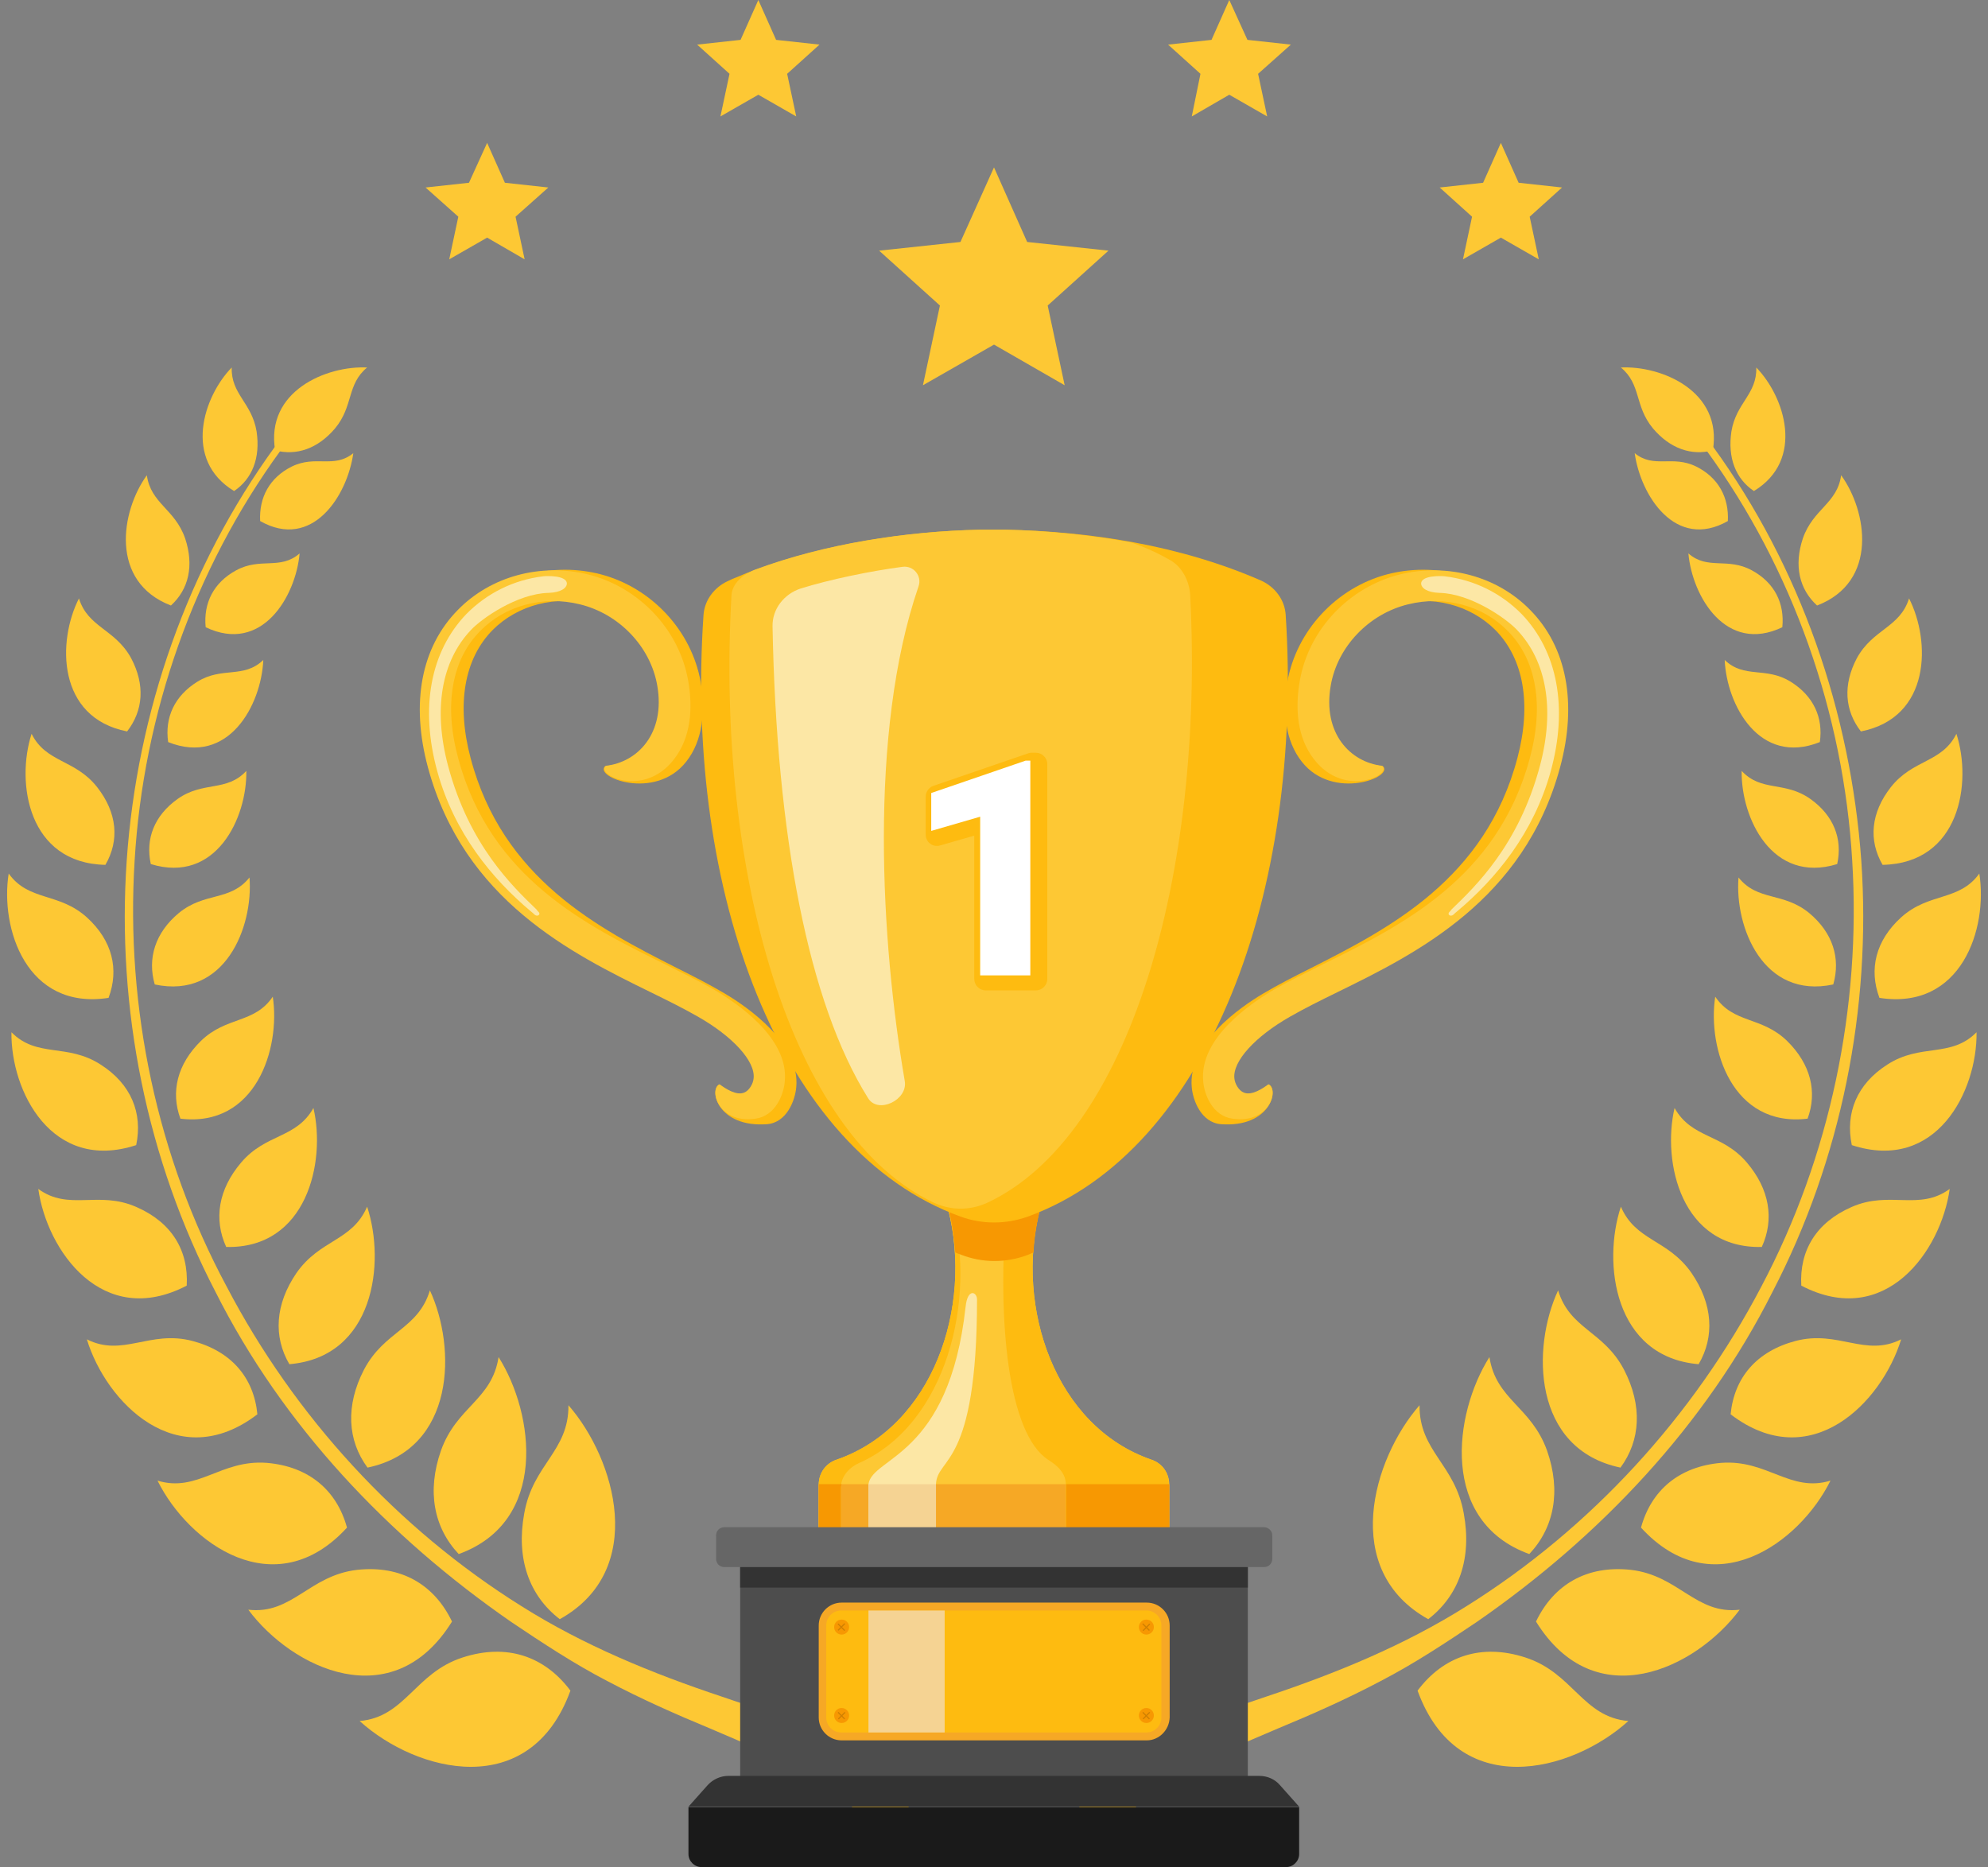 <?xml version="1.0" encoding="UTF-8"?>
<!DOCTYPE svg PUBLIC '-//W3C//DTD SVG 1.0//EN'
          'http://www.w3.org/TR/2001/REC-SVG-20010904/DTD/svg10.dtd'>
<svg height="473.0" preserveAspectRatio="xMidYMid meet" version="1.0" viewBox="-1.8 13.5 503.6 473.0" width="503.6" xmlns="http://www.w3.org/2000/svg" xmlns:xlink="http://www.w3.org/1999/xlink" zoomAndPan="magnify"
><rect x="-1.8" y="13.5" width="503.6" height="473.0" fill="#808080" stroke="none"/><g
  ><g
    ><g
      ><g fill="#FDC834"
        ><g
          ><g
            ><path d="M357.3,441.8c10.2,28.1,38.9,20.8,53.4,7.7c-11.6-1-14-12.2-26.1-16.1 C373.5,429.8,363.9,433,357.3,441.8L357.3,441.8z"
              /><path d="M360,423.7c-22.3-12.4-14.1-40.6-2.2-54.2c-0.1,11.7,9,14.9,11.2,27.4 C371.1,408.3,367.8,417.7,360,423.7L360,423.7z"
            /></g
            ><g
            ><path d="M387.3,424.3c15,24.2,40.5,11.9,51.6-3c-11.1,1.3-15.4-8.7-27.6-10.1 C400.2,410,391.8,414.9,387.3,424.3L387.3,424.3z"
              /><path d="M385.6,407.2c-22.7-8.2-19.2-35.5-10.1-49.9c1.7,10.9,10.6,12.5,14.6,23.7 C393.7,391.3,391.9,400.5,385.6,407.2L385.6,407.2z"
            /></g
            ><g
            ><path d="M413.9,400.5c18.2,19.9,40.1,4,48-11.9c-10.2,3.1-16-5.4-27.7-4.5C423.6,385,416.5,391,413.9,400.5 L413.9,400.5z"
              /><path d="M408.7,385.3c-22.4-4.7-22.5-30.5-15.8-44.9c3,9.9,11.5,10.2,16.7,20.1 C414.3,369.6,413.8,378.4,408.7,385.3L408.7,385.3z"
            /></g
            ><g
            ><path d="M436.6,371.8c20.3,15.5,38.3-3,43.2-19c-9.1,4.6-15.9-2.4-26.7,0.4 C443.2,355.8,437.5,362.5,436.6,371.8L436.6,371.8z"
              /><path d="M428.5,359.1c-21.5-1.8-24.4-25.7-19.7-39.9c3.8,8.8,11.9,8.2,17.9,16.8 C432.1,343.9,432.6,352.1,428.5,359.1L428.5,359.1z"
            /></g
            ><g
            ><path d="M454.5,339.2c21.3,11.1,35.4-8.8,37.6-24.5c-7.8,5.7-15.2,0.3-24.9,4.6 C458.3,323.2,454,330.3,454.5,339.2L454.5,339.2z"
              /><path d="M444.5,329.4c-20.4,0.5-25.3-21.5-22.1-35.2c4.4,7.8,12,6.4,18.3,13.8 C446.5,314.8,447.7,322.4,444.5,329.4L444.5,329.4z"
            /></g
            ><g
            ><path d="M467.3,303.6c21.4,7,31.8-13.7,31.6-28.6c-6.5,6.6-14.1,2.7-22.6,8.2 C468.6,288.1,465.6,295.5,467.3,303.6L467.3,303.6z"
              /><path d="M456.1,296.9c-19.1,2.3-25.4-17.8-23.4-30.9c4.7,6.9,11.7,4.9,18.2,11.2 C456.9,283.1,458.6,290.1,456.1,296.9L456.1,296.9z"
            /></g
            ><g
            ><path d="M474.3,266.3c20.8,3.2,27.5-17.6,25.3-31.5c-5.1,7.1-12.7,4.7-19.8,11.1 C473.3,251.8,471.6,259.1,474.3,266.3L474.3,266.3z"
              /><path d="M462.6,262.9c-17.8,3.8-25-14.6-24-27.1c4.9,6.1,11.3,3.6,17.9,9C462.5,249.8,464.5,256.3,462.6,262.9 L462.6,262.9z"
            /></g
            ><g
            ><path d="M475.1,232.6c19.6-0.4,22.7-20.8,18.7-33.2c-3.7,7.4-11,6.4-16.6,13.5 C472.1,219.4,471.5,226.4,475.1,232.6L475.1,232.6z"
              /><path d="M463.6,232.4c-16.5,5.1-24.4-11.7-24.2-23.6c5,5.4,10.9,2.5,17.4,7.1C462.7,220.1,465,226,463.6,232.4 L463.6,232.4z"
            /></g
            ><g
            ><path d="M469.6,198.8c17.8-3.5,17.7-22.9,12.2-33.7c-2.3,7.4-9.1,7.7-13.2,15.1 C465,187,465.5,193.5,469.6,198.8L469.6,198.8z"
              /><path d="M459.2,201.5c-15.3,6.1-23.6-9.4-24.1-20.8c5,4.8,10.4,1.6,16.7,5.5 C457.6,189.8,460.1,195.3,459.2,201.5L459.2,201.5z"
            /></g
            ><g
            ><path d="M458.5,166.9c15.6-6,12.7-23.9,6.1-33c-1,7.2-7.1,8.5-9.7,16C452.6,156.8,454,162.8,458.5,166.9 L458.5,166.9z"
              /><path d="M449.7,172.4c-14.2,6.8-22.8-7.7-23.8-18.7c4.9,4.3,9.9,0.9,16.1,4.3 C447.7,161.1,450.3,166.3,449.7,172.4L449.7,172.4z"
            /></g
            ><g
            ><path d="M442.5,137.9c13-7.9,7.8-23.9,0.6-31.3c0.2,6.8-5.1,8.9-6.3,16.2C435.8,129.5,437.9,134.8,442.5,137.9 L442.5,137.9z"
              /><path d="M435.9,145.5c-13.2,7.5-22.1-6.4-23.6-17.2c4.9,4,9.5,0.4,15.6,3.4 C433.5,134.5,436.2,139.5,435.9,145.5L435.9,145.5z"
            /></g
          ></g
          ><g
          ><path d="M432.1,127.6c2.5-15-13-21.5-23.3-21c5.2,4.3,3.4,9.7,8.1,15.4C421.3,127.2,426.7,129,432.1,127.6 L432.1,127.6z"
          /></g
          ><g
          ><path d="M432.1,126.6c22.2,30.5,34.9,67.4,37.6,104.9c2.6,37.5-5.1,75.8-22.5,109.3c-17,33.8-43.7,62-74.9,83.6 c-7.9,5.3-15.9,10.6-24.4,15c-8.5,4.5-17.3,8.4-26,12c-8.6,3.7-17.2,7.2-24.5,11.4c-1.9,1-3.4,2.3-5.2,3.3 c-1.7,1.1-3.1,2.5-4.7,3.6l-4.1,4.2l-1.7,2.4c-0.4,0.3-0.4,0.9-1.1,1c-0.3,0.1-1.1-0.2-2-0.5s-2.6-1.2-4.2-1.9l-3.6-2.4 c5.3-8.2,13.2-14.6,21.8-18.9c8.6-4.4,17.6-7.3,26.4-10.3c17.7-5.9,35-13,50.7-22.9c31.5-19.7,57.5-48.1,74.7-81 c17.4-32.9,25.3-70.7,23-107.9c-2.2-37.2-15-73.8-37-104L432.1,126.6z"
          /></g
        ></g
        ><g
        ><g fill="#FDC834"
          ><g
            ><path d="M142.7,441.8c-10.2,28.1-38.9,20.8-53.4,7.7c11.6-1,14-12.2,26.1-16.1 C126.5,429.8,136.1,433,142.7,441.8L142.7,441.8z"
              /><path d="M140,423.7c22.3-12.4,14.1-40.6,2.2-54.2c0.1,11.7-9,14.9-11.2,27.4 C128.9,408.3,132.2,417.7,140,423.7L140,423.7z"
            /></g
            ><g
            ><path d="M112.7,424.3c-15,24.2-40.5,11.9-51.6-3c11.1,1.3,15.4-8.7,27.6-10.1 C99.8,410,108.2,414.9,112.7,424.3L112.7,424.3z"
              /><path d="M114.4,407.2c22.7-8.2,19.2-35.5,10.1-49.9c-1.7,10.9-10.6,12.5-14.6,23.7 C106.3,391.3,108.1,400.5,114.4,407.2L114.4,407.2z"
            /></g
            ><g
            ><path d="M86.1,400.5c-18.2,19.9-40.1,4-48-11.9c10.2,3.1,16-5.4,27.7-4.5C76.4,385,83.5,391,86.1,400.5 L86.1,400.5z"
              /><path d="M91.3,385.3c22.4-4.7,22.5-30.5,15.8-44.9c-3,9.9-11.5,10.2-16.7,20.1 C85.7,369.6,86.2,378.4,91.3,385.3L91.3,385.3z"
            /></g
            ><g
            ><path d="M63.4,371.8c-20.3,15.5-38.3-3-43.2-19c9.1,4.6,15.9-2.4,26.7,0.4C56.8,355.8,62.5,362.5,63.4,371.8 L63.4,371.8z"
              /><path d="M71.5,359.1c21.5-1.8,24.4-25.7,19.7-39.9c-3.8,8.8-11.9,8.2-17.9,16.8 C67.9,343.9,67.4,352.1,71.5,359.1L71.5,359.1z"
            /></g
            ><g
            ><path d="M45.5,339.2c-21.3,11.1-35.4-8.8-37.6-24.5c7.8,5.7,15.2,0.3,24.9,4.6C41.7,323.2,46,330.3,45.5,339.2 L45.5,339.2z"
              /><path d="M55.5,329.4c20.4,0.5,25.3-21.5,22.1-35.2c-4.4,7.8-12,6.4-18.3,13.8 C53.5,314.8,52.3,322.4,55.5,329.4L55.5,329.4z"
            /></g
            ><g
            ><path d="M32.7,303.6c-21.4,7-31.8-13.7-31.6-28.6c6.5,6.6,14.1,2.7,22.6,8.2C31.4,288.1,34.4,295.5,32.7,303.6 L32.7,303.6z"
              /><path d="M43.9,296.9c19.1,2.3,25.4-17.8,23.4-30.9c-4.7,6.9-11.7,4.9-18.2,11.2 C43.1,283.1,41.4,290.1,43.9,296.9L43.9,296.9z"
            /></g
            ><g
            ><path d="M25.7,266.3c-20.8,3.2-27.5-17.6-25.3-31.5c5.1,7.1,12.7,4.7,19.8,11.1 C26.7,251.8,28.4,259.1,25.7,266.3L25.7,266.3z"
              /><path d="M37.4,262.9c17.8,3.8,25-14.6,24-27.1c-4.9,6.1-11.3,3.6-17.9,9C37.5,249.8,35.5,256.3,37.4,262.9 L37.4,262.9z"
            /></g
            ><g
            ><path d="M24.9,232.6c-19.6-0.4-22.7-20.8-18.7-33.2c3.7,7.4,11,6.4,16.6,13.5 C27.9,219.4,28.5,226.4,24.9,232.6L24.9,232.6z"
              /><path d="M36.4,232.4c16.5,5.1,24.4-11.7,24.2-23.6c-5,5.4-10.9,2.5-17.4,7.1C37.3,220.1,35,226,36.4,232.4 L36.4,232.4z"
            /></g
            ><g
            ><path d="M30.4,198.8c-17.8-3.5-17.7-22.9-12.2-33.7c2.3,7.4,9.1,7.7,13.2,15.1C35,187,34.5,193.5,30.4,198.8 L30.4,198.8z"
              /><path d="M40.8,201.5c15.3,6.1,23.6-9.4,24.1-20.8c-5,4.8-10.4,1.6-16.7,5.5C42.4,189.8,39.9,195.3,40.8,201.5 L40.8,201.5z"
            /></g
            ><g
            ><path d="M41.5,166.9c-15.6-6-12.7-23.9-6.1-33c1,7.2,7.1,8.5,9.7,16C47.4,156.8,46,162.8,41.5,166.9 L41.5,166.9z"
              /><path d="M50.3,172.4c14.2,6.8,22.8-7.7,23.8-18.7c-4.9,4.3-9.9,0.9-16.1,4.3C52.3,161.1,49.7,166.3,50.3,172.4 L50.3,172.4z"
            /></g
            ><g
            ><path d="M57.5,137.9c-13-7.9-7.8-23.9-0.6-31.3c-0.2,6.8,5.1,8.9,6.3,16.2C64.2,129.5,62.1,134.8,57.5,137.9 L57.5,137.9z"
              /><path d="M67.9,127.6c-2.5-15,13-21.5,23.3-21c-5.2,4.3-3.4,9.7-8.1,15.4C78.7,127.2,73.3,129,67.9,127.6 L67.9,127.6z"
              /><path d="M64.1,145.5c13.2,7.5,22.1-6.4,23.6-17.2c-4.9,4-9.5,0.4-15.6,3.4C66.5,134.5,63.8,139.5,64.1,145.5 L64.1,145.5z"
            /></g
          ></g
          ><g
          ><path d="M67.9,126.6c-22.2,30.5-35,67.4-37.6,104.9s5.1,75.8,22.5,109.3c17,33.8,43.7,62,74.9,83.6 c7.9,5.3,15.9,10.6,24.4,15c8.5,4.5,17.3,8.4,26,12c8.6,3.7,17.2,7.2,24.5,11.4c1.9,1,3.4,2.3,5.2,3.3c1.7,1.1,3.1,2.5,4.7,3.6 l4.1,4.2l1.7,2.4c0.4,0.3,0.4,0.9,1.1,1c0.3,0.1,1.1-0.2,2-0.5s2.6-1.2,4.2-1.9l3.6-2.4c-5.3-8.2-13.2-14.6-21.8-18.9 c-8.6-4.4-17.6-7.3-26.4-10.3c-17.7-5.9-35-13-50.7-22.9c-31.5-19.7-57.5-48.1-74.7-81C38,306.6,30,268.8,32.3,231.6 c2.2-37.2,15-73.8,37-104L67.9,126.6z" fill="#FDC834"
          /></g
        ></g
      ></g
      ><g
      ><path d="M250 55.9L258.4 74.8 279 77 263.6 90.9 267.9 111.1 250 100.8 232 111.1 236.3 90.9 220.9 77 241.5 74.8z" fill="#FDC834"
      /></g
      ><g
      ><path d="M190.3 13.5L194.8 23.6 205.8 24.8 197.6 32.2 199.9 43 190.3 37.5 180.7 43 183 32.2 174.8 24.8 185.8 23.6z" fill="#FDC834"
      /></g
      ><g
      ><path d="M121.6 49.7L126.1 59.8 137.1 61 128.8 68.4 131.1 79.2 121.6 73.7 112 79.2 114.3 68.4 106 61 117 59.8z" fill="#FDC834"
      /></g
      ><g
      ><path d="M309.6 13.5L305.1 23.6 294.1 24.8 302.3 32.2 300.1 43 309.6 37.5 319.2 43 316.9 32.2 325.2 24.8 314.2 23.6z" fill="#FDC834"
      /></g
      ><g
      ><path d="M378.4 49.7L373.9 59.8 362.9 61 371.1 68.4 368.8 79.2 378.4 73.7 388 79.2 385.7 68.4 393.9 61 382.9 59.8z" fill="#FDC834"
      /></g
    ></g
    ><g
    ><g
      ><g
        ><g
          ><g
            ><g
              ><path d="M307.5,298.3c-5-0.4-7.1-6-7.4-9.3c-1.1-11.1,12.2-20.3,18.1-23.8c3.7-2.2,7.8-4.3,12.2-6.5 c19.7-10,44.1-22.5,52.2-53.2c3.6-13.6,1.6-25.1-5.6-32.4c-6.4-6.4-16.1-8.9-25.3-6.4c-9.9,2.6-17.8,11-19.5,21 c-2,12.2,8.3,19.2,16.3,19.9c3,2.7-12.6,8.9-20.5-1.1c-4.3-5.4-4.9-12.9-3.7-20.2c2.3-13,12.4-23.9,25.3-27.3 c12-3.1,24.6,0.1,33,8.5c9.3,9.4,12.1,23.6,7.7,40c-9,34.1-36.3,48-56.3,58.2c-4.3,2.2-8.3,4.2-11.7,6.3 c-9,5.3-14.7,11.7-14.2,16c0.2,1.3,1.1,3.1,2.4,3.6c2,0.8,8.3-1.2,9.1-3.4C322.3,289.6,319.9,299.2,307.5,298.3z" fill="#FEBB10"
              /></g
              ><g
              ><path d="M310.4,296.9c-5-0.7-7.1-6-7.4-9.4c-1.1-11.1,12.3-20,18.1-23.4c3.7-2.1,7.8-4.1,12.2-6.3 c19.7-9.7,44.2-21.7,52.4-52.1c3.7-13.5,1.7-25-5.5-32.3c-6.3-6.5-16-9.1-25.3-6.8c-9.9,2.4-17.9,10.7-19.6,20.6 c-2.1,12.1,5,19.4,13,20.3c2.8,2.1-9.4,8.4-17.2-1.6c-4.3-5.5-4.9-12.9-3.6-20.1c2.3-12.9,12.5-23.6,25.4-26.8 c12-2.9,24.6,0.5,32.9,9c9.3,9.4,12,23.6,7.6,39.9c-9.1,33.7-36.5,47.2-56.5,57c-4.3,2.1-8.3,4.1-11.8,6.1 c-9,5.1-14.7,11.4-14.2,15.7c0.1,1.3,1.1,3.1,2.4,3.6c2,0.8,4.7-1,6.2-2.1C322.3,289.5,319.8,298.3,310.4,296.9z" fill="#FDC834"
              /></g
              ><g
              ><path d="M388.3,207.5c3.8-14.3,1.7-26.5-5.8-34.4c-2.7-2.9-11.7-9.2-19.6-9.4c-3.3-0.1-4.7-1.3-4.7-2.4 c0.1-2.1,5.2-1.9,6-1.8c7.5,0.9,14.3,4.3,19.5,9.6c9,9.4,11.8,23.6,7.3,39.9c-4.3,15.5-13.8,27.1-23.7,35.4 c-0.4,0.3-0.7,0.6-0.9,0.8c-0.8,0.7-1.7-0.1-1-0.7c0.2-0.2,0.3-0.3,0.5-0.6C371.9,238.1,382.9,227.7,388.3,207.5z" fill="#FCE7A5"
              /></g
            ></g
            ><g
            ><g
              ><path d="M192.5,298.3c5-0.4,7.1-6,7.4-9.3c1.1-11.1-12.2-20.3-18.1-23.8c-3.7-2.2-7.8-4.3-12.2-6.5 c-19.7-10-44.1-22.5-52.2-53.2c-3.6-13.6-1.6-25.1,5.6-32.4c6.4-6.4,16.1-8.9,25.3-6.4c9.9,2.6,17.8,11,19.5,21 c2,12.2-8.3,19.2-16.3,19.9c-3,2.7,12.6,8.9,20.5-1.1c4.3-5.4,4.9-12.9,3.7-20.2c-2.3-13-12.4-23.9-25.3-27.3 c-12-3.1-24.6,0.1-33,8.5c-9.3,9.4-12.1,23.6-7.7,40c9,34.1,36.3,48,56.3,58.2c4.3,2.2,8.3,4.2,11.7,6.3 c9,5.3,14.7,11.7,14.2,16c-0.2,1.3-1.1,3.1-2.4,3.6c-2,0.8-8.3-1.2-9.1-3.4C177.7,289.6,180.1,299.2,192.5,298.3z" fill="#FEBB10"
              /></g
              ><g
              ><path d="M189.6,296.9c5-0.7,7.1-6,7.4-9.4c1.1-11.1-12.3-20-18.1-23.4c-3.7-2.1-7.8-4.1-12.2-6.3 c-19.7-9.7-44.2-21.7-52.4-52.1c-3.7-13.5-1.7-25,5.5-32.3c6.3-6.5,16-9.1,25.3-6.8c9.9,2.4,17.9,10.7,19.6,20.6 c2.1,12.1-5,19.4-13,20.3c-2.8,2.1,9.4,8.4,17.2-1.6c4.3-5.5,4.9-12.9,3.6-20.1c-2.3-12.9-12.5-23.6-25.4-26.8 c-12-2.9-24.6,0.5-32.9,9c-9.3,9.4-12,23.6-7.6,39.9c9.1,33.7,36.5,47.2,56.5,57c4.3,2.1,8.3,4.1,11.8,6.1 c9,5.1,14.7,11.4,14.2,15.7c-0.1,1.3-1.1,3.1-2.4,3.6c-2,0.8-4.7-1-6.2-2.1C177.7,289.5,180.2,298.3,189.6,296.9z" fill="#FDC834"
              /></g
              ><g
              ><path d="M111.7,207.5c-3.8-14.3-1.7-26.5,5.8-34.4c2.7-2.9,11.7-9.2,19.6-9.4c3.3-0.1,4.7-1.3,4.7-2.4 c-0.1-2.1-5.2-1.9-6-1.8c-7.5,0.9-14.3,4.3-19.5,9.6c-9,9.4-11.8,23.6-7.3,39.9c4.3,15.5,13.8,27.1,23.7,35.4 c0.4,0.3,0.7,0.6,0.9,0.8c0.8,0.7,1.7-0.1,1-0.7c-0.2-0.2-0.3-0.3-0.5-0.6C128.1,238.1,117.1,227.7,111.7,207.5z" fill="#FCE7A5"
              /></g
            ></g
          ></g
          ><g
          ><g
            ><g
              ><path d="M289.9,383.3c-24.4-8.4-34.6-38.5-28.3-63.4l-11.6-0.4l-11.6,0.4c6.3,24.8-3.9,55-28.3,63.4 c-2.7,0.9-4.5,3.4-4.5,6.3v11H250h44.4v-11C294.4,386.7,292.6,384.2,289.9,383.3z" fill="#FDC834"
              /></g
              ><g
              ><path d="M205.6 389.5H294.4V400.5H205.6z" fill="#F6A825"
              /></g
              ><g
              ><path d="M245.7,342.7c0-1.9-2.4-3-2.9,1.9c-4.2,38.1-23.6,37.9-24.6,44.9v11h17.1v-11 C235.6,382.5,245.7,385.4,245.7,342.7z" fill="#FCE7A5"
              /></g
              ><g
              ><path d="M218.2 389.5H235.3V400.5H218.2z" fill="#F5D393"
              /></g
              ><g
              ><path d="M211.2,390.5c0-2.8,1.9-5.1,4.5-6.3c22.4-9.9,29.9-41.7,23.7-64.2l12.7-0.4l9.5,0.3l0,0l-11.6-0.4 l-11.6,0.4c6.3,24.8-3.9,55-28.3,63.4c-2.7,0.9-4.5,3.4-4.5,6.3v11h5.6L211.2,390.5L211.2,390.5z" fill="#FEBB10"
              /></g
              ><g
              ><path d="M211.4,389.5h-5.8v11h5.6v-10.1C211.2,390.1,211.3,389.9,211.4,389.5z" fill="#F79802"
              /></g
              ><g
              ><path d="M289.9,383.3c-24.4-8.4-34.6-38.5-28.3-63.4h-8.5c-2.3,28.6,0.5,56.8,10.6,63.4 c2.4,1.5,4.5,3.4,4.5,6.3v11h26.1v-11C294.4,386.7,292.6,384.2,289.9,383.3z" fill="#FEBB10"
              /></g
              ><g
              ><path d="M268.3 389.5H294.4V400.5H268.3z" fill="#F79802"
              /></g
              ><g
              ><path d="M258.6,331.4c0.5-0.2,0.9-0.4,1.4-0.6c0.2-3.7,0.8-7.4,1.7-11h-23.2c0.9,3.6,1.4,7.3,1.7,11 c0.5,0.2,0.9,0.4,1.3,0.5C247,333.5,253,333.5,258.6,331.4z" fill="#F79802"
              /></g
            ></g
            ><g
            ><g
              ><path d="M258.6,321.7c-5.6,2-11.6,2-17.1,0c-45.9-16.7-69.8-82.3-65.1-152.2c0.2-3.9,2.7-7.2,6.2-8.8 c0.8-0.4,1.5-0.7,2.3-1c1.6-0.7,3.1-1.3,4.8-1.9c17.5-6.5,38-9.7,56.8-10.1c0.7,0,1.4,0,2.1,0c1.5,0,2.9,0,4.4,0 c10.5,0.2,21.6,1.2,32.4,3.2c11.4,2.1,22.5,5.4,32.3,9.7c3.5,1.6,6,4.9,6.2,8.8C328.4,239.3,304.4,305,258.6,321.7z" fill="#FEBB10"
              /></g
              ><g
              ><path d="M248.3,318.2c-4.4,2-9.1,2-13.5,0c-36.1-16.9-55.3-83.3-51.3-153.9c0.2-3.7,4.3-5.9,6-6.5 c17.5-6.5,38-9.7,56.8-10.1c0.7,0,1.4,0,2.1,0c1.5,0,2.9,0,4.4,0c10.4,0.2,21.3,1.3,31.9,3.2c3.5,1.2,6.8,2.7,10.1,4.6 c2.7,1.6,4.7,5,4.9,8.8C303.3,234.9,284.4,301.3,248.3,318.2z" fill="#FDC834"
              /></g
              ><g
              ><path d="M227.4,287.4c0.8,4.8-6.8,8.4-9.3,4.3c-15.1-24.1-23.2-66.4-24.2-119.5c-0.1-4.4,2.9-8.2,7.1-9.6 c7.4-2.3,17.5-4.4,25.8-5.5c2.8-0.4,5,2.3,4.1,4.9C218.1,199.2,221.4,252.5,227.4,287.4z" fill="#FCE7A5"
              /></g
            ></g
          ></g
        ></g
        ><g
        ><g
          ><path d="M185.7 404H314.3V470H185.7z" fill="#4D4D4D"
          /></g
          ><g
          ><path d="M288.7,454.4h-77.3c-3.2,0-5.8-2.6-5.8-5.8v-23.3c0-3.2,2.6-5.8,5.8-5.8h77.3c3.2,0,5.8,2.6,5.8,5.8 v23.3C294.4,451.8,291.8,454.4,288.7,454.4z" fill="#F6A825"
          /></g
          ><g
          ><path d="M211.3,452.4c-2.1,0-3.8-1.7-3.8-3.8v-23.3c0-2.1,1.7-3.8,3.8-3.8h77.3c2.1,0,3.8,1.7,3.8,3.8v23.3 c0,2.1-1.7,3.8-3.8,3.8H211.3z" fill="#FEBB10"
          /></g
          ><g
          ><path d="M185.7 405.6H314.3V415.7H185.7z" fill="#333"
          /></g
          ><g
          ><path d="M237.5 452.4L218.2 452.4 218.2 421.5 237.5 421.5z" fill="#F5D393"
          /></g
          ><g
          ><path d="M320.5,402.5v5.9c0,1.2-0.9,2.1-2.1,2.1H181.7c-1.2,0-2.1-0.9-2.1-2.1v-5.9c0-1.2,0.9-2.1,2.1-2.1h136.7 C319.5,400.4,320.5,401.3,320.5,402.5z" fill="#666"
          /></g
          ><g
          ><path d="M172.6,471.3v11.9c0,1.8,1.5,3.3,3.3,3.3H324c1.8,0,3.3-1.5,3.3-3.3v-11.9H172.6z" fill="#1A1A1A"
          /></g
          ><g
          ><path d="M177.5,465.7l-4.9,5.5h154.7l-4.9-5.5c-1.3-1.5-3.2-2.3-5.2-2.3H182.7 C180.7,463.4,178.8,464.3,177.5,465.7z" fill="#333"
          /></g
          ><g
          ><g
            ><g
              ><g
                ><circle cx="288.6" cy="425.7" fill="#F79802" r="1.9"
                /></g
                ><g fill="#CF8002"
                ><path d="M288.4 424.5H288.7V426.9H288.4z" transform="rotate(-45.001 288.54 425.74)"
                  /><path d="M287.4 425.6H289.8V425.9H287.4z" transform="rotate(-45.001 288.61 425.74)"
                /></g
              ></g
              ><g
              ><g
                ><circle cx="288.6" cy="448.1" fill="#F79802" r="1.9"
                /></g
                ><g fill="#CF8002"
                ><path d="M288.4 446.9H288.7V449.3H288.4z" transform="rotate(-45.001 288.583 448.15)"
                  /><path d="M287.4 448H289.8V448.3H287.4z" transform="rotate(-45.001 288.576 448.133)"
                /></g
              ></g
            ></g
            ><g
            ><g
              ><g
                ><circle cx="211.4" cy="425.7" fill="#F79802" r="1.9"
                /></g
                ><g fill="#CF8002"
                ><path d="M211.2 424.5H211.5V426.9H211.2z" transform="rotate(-45.001 211.38 425.736)"
                  /><path d="M210.2 425.5H212.6V425.8H210.2z" transform="rotate(-45.001 211.393 425.7)"
                /></g
              ></g
              ><g
              ><g
                ><circle cx="211.4" cy="448.1" fill="#F79802" r="1.9"
                /></g
                ><g fill="#CF8002"
                ><path d="M211.2 446.9H211.5V449.3H211.2z" transform="rotate(-45.001 211.388 448.14)"
                  /><path d="M210.2 448H212.6V448.3H210.2z" transform="rotate(-45.001 211.402 448.122)"
                /></g
              ></g
            ></g
          ></g
        ></g
      ></g
      ><g
      ><g
        ><path d="M247.9,264.4c-1.6,0-2.9-1.3-2.9-2.9v-36.3l-8.7,2.5c-0.3,0.1-0.5,0.1-0.8,0.1c-0.6,0-1.2-0.2-1.7-0.6 c-0.7-0.5-1.1-1.4-1.1-2.3v-9.6c0-1.2,0.8-2.3,1.9-2.7l23.9-8.2c0.3-0.1,0.6-0.2,0.9-0.2h1.2c1.6,0,2.9,1.3,2.9,2.9v54.4 c0,1.6-1.3,2.9-2.9,2.9H247.9z" fill="#FEBB10"
        /></g
        ><g
        ><path d="M259.1,260.6h-12.6v-40.2l-12.4,3.6v-9.6l23.9-8.2h1.2v54.4H259.1z" fill="#FFF"
        /></g
      ></g
    ></g
  ></g
></svg
>

